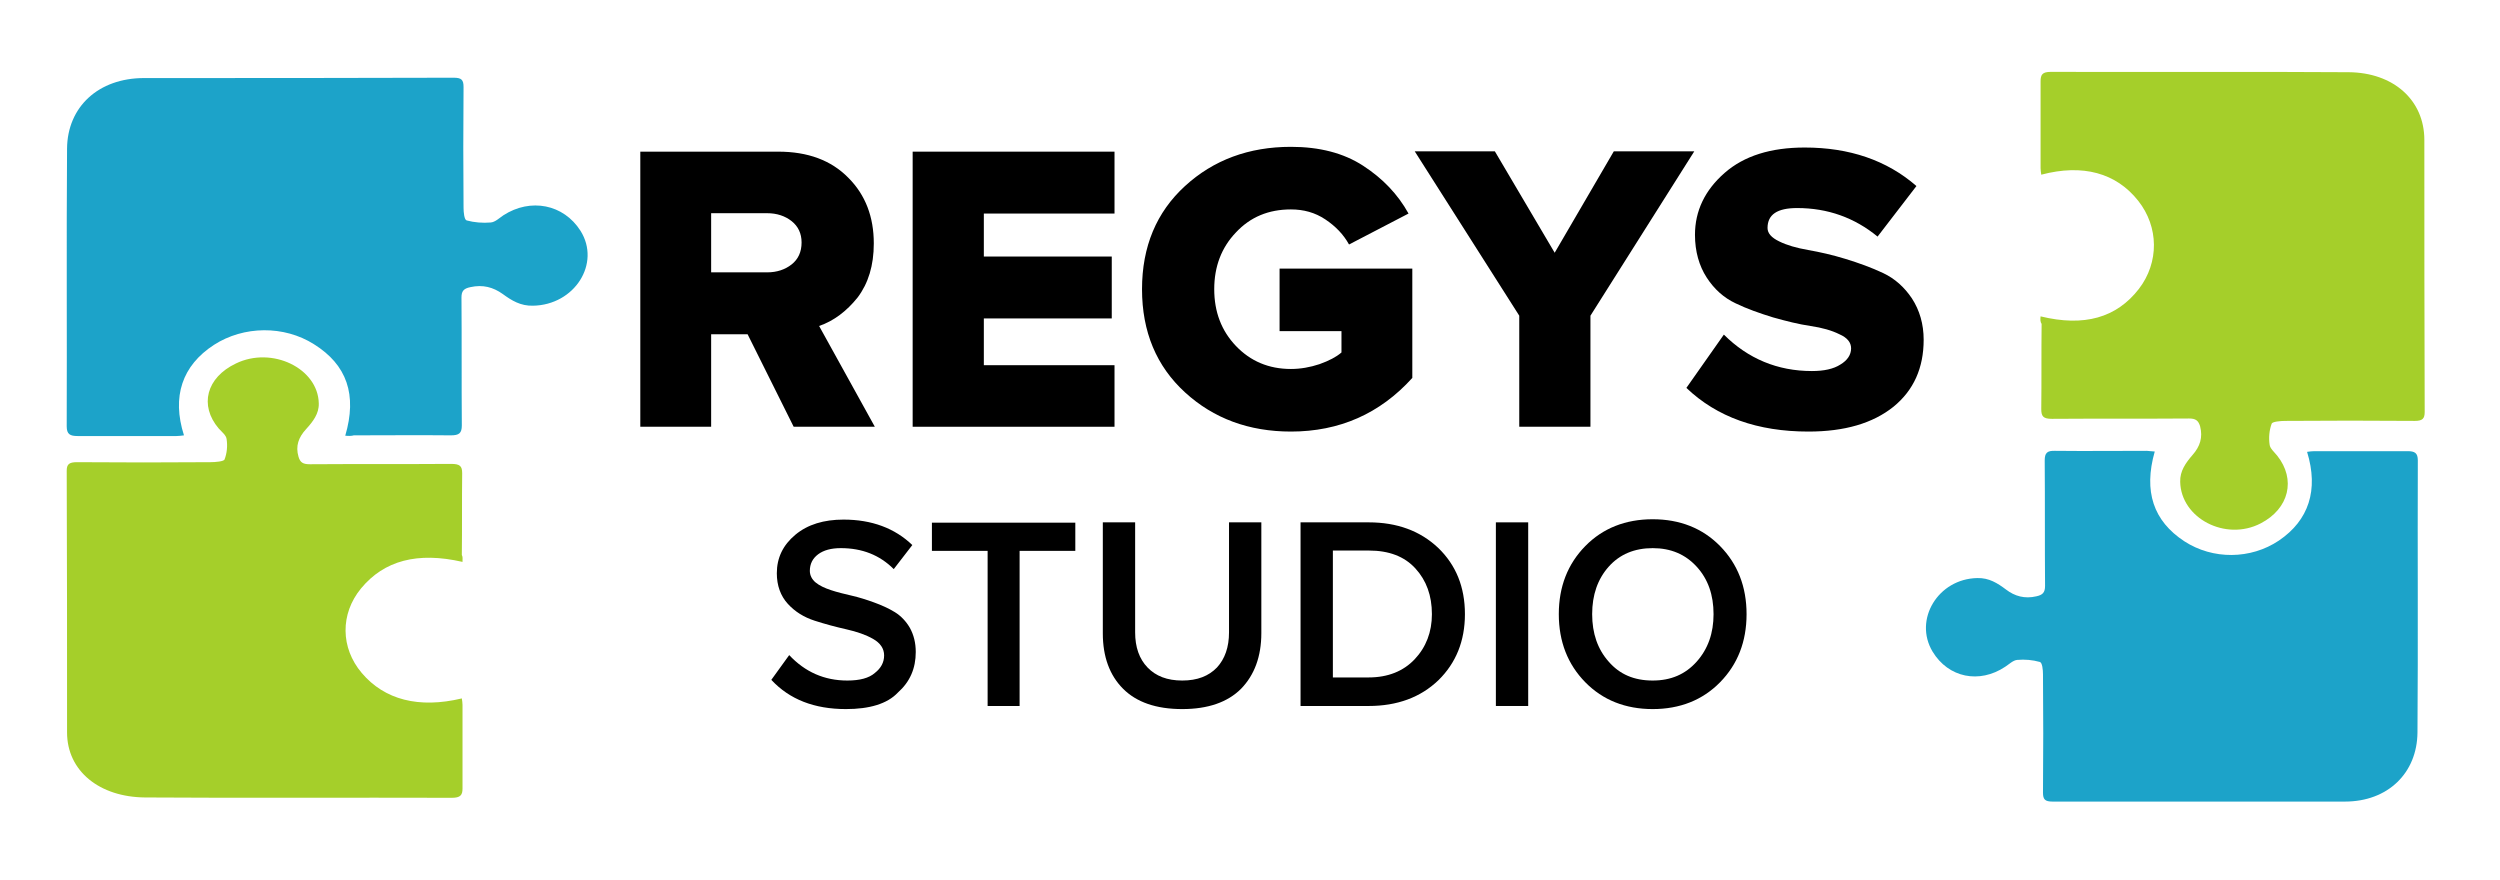 <?xml version="1.0" encoding="UTF-8"?> <svg xmlns="http://www.w3.org/2000/svg" xmlns:xlink="http://www.w3.org/1999/xlink" version="1.1" id="Layer_1" x="0px" y="0px" viewBox="0 0 727 256" style="enable-background:new 0 0 727 256;" xml:space="preserve"> <style type="text/css"> .st0{fill:#1CA3C9;} .st1{fill:#A5CF2A;} </style> <path id="XMLID_6_" class="st0" d="M100.4,126.7c3.5-11.9,0.5-20.6-9.1-26.6c-8.7-5.5-20.4-5.4-29.1,0.2c-9.2,6-12.3,15-8.7,26.3 c-0.8,0.1-1.5,0.2-2.2,0.2c-9.6,0-19.1,0-28.7,0c-2.2,0-3.2-0.5-3.2-2.8c0.1-26.9-0.1-53.8,0.1-80.8c0.1-12.1,9.1-20.5,22.4-20.5 c30,0,60,0,90-0.1c2.3,0,2.9,0.6,2.9,2.7c-0.1,11.7-0.1,23.4,0,35.1c0,1.3,0.2,3.5,0.9,3.7c2.2,0.6,4.7,0.8,7,0.6 c1.3-0.1,2.5-1.3,3.7-2.1c7.9-5.1,17.5-3.2,22.4,4.5c6,9.5-1.7,21.6-13.8,21.8c-3.6,0.1-6.2-1.5-8.8-3.4c-2.8-2-5.8-2.8-9.4-2 c-2,0.4-2.6,1.2-2.6,3c0.1,12.4,0,24.8,0.1,37.2c0,2.3-0.8,2.9-3.2,2.9c-9.4-0.1-18.8,0-28.2,0C102.2,126.8,101.4,126.8,100.4,126.7 z"></path> <path id="XMLID_3_" class="st1" d="M134.5,163.4c-13.1-3-22.8-0.4-29.5,7.7c-6.1,7.4-6,17.3,0.2,24.6c6.6,7.8,16.6,10.4,29.1,7.4 c0.1,0.7,0.2,1.3,0.2,1.9c0,8.1,0,16.2,0,24.3c0,1.9-0.6,2.7-3.1,2.7c-29.7-0.1-59.5,0.1-89.2-0.1c-13.3-0.1-22.7-7.7-22.7-18.9 c0-25.4,0-50.8-0.1-76.1c0-1.9,0.7-2.5,3-2.5c12.9,0.1,25.9,0.1,38.8,0c1.4,0,3.9-0.2,4.1-0.8c0.7-1.8,0.9-3.9,0.6-5.9 c-0.1-1.1-1.4-2.1-2.3-3.1c-5.7-6.7-3.6-14.8,5-18.9c10.5-5.1,23.9,1.4,24.1,11.6c0.1,3-1.7,5.3-3.7,7.5c-2.2,2.4-3.1,4.9-2.2,8 c0.5,1.7,1.3,2.2,3.3,2.2c13.7-0.1,27.4,0,41.1-0.1c2.5,0,3.2,0.6,3.2,2.7c-0.1,7.9,0,15.9-0.1,23.8 C134.6,161.9,134.5,162.5,134.5,163.4z"></path> <g id="XMLID_86_"> <g id="XMLID_179_"> <path id="XMLID_189_" d="M254.4,124.1h-23.6l-13.4-26.9h-10.6v26.9h-20.6v-80h40.1c8.6,0,15.4,2.5,20.4,7.6c5,5,7.4,11.4,7.4,19.1 c0,6.4-1.6,11.6-4.7,15.7c-3.2,4-6.9,6.8-11.2,8.3L254.4,124.1z M223.1,79.2c2.8,0,5.2-0.8,7.1-2.3c1.9-1.5,2.9-3.6,2.9-6.4 c0-2.6-1-4.7-2.9-6.2c-1.9-1.5-4.3-2.3-7.1-2.3h-16.3v17.2H223.1z"></path> <path id="XMLID_187_" d="M324.1,124.1h-58.7v-80h58.7v18h-38v12.5h37.2v18h-37.2v13.6h38V124.1z"></path> <path id="XMLID_185_" d="M375.4,125.5c-12.2,0-22.5-3.8-30.8-11.4c-8.3-7.6-12.5-17.6-12.5-30c0-12.4,4.2-22.4,12.5-30 c8.3-7.6,18.6-11.4,30.8-11.4c8.3,0,15.3,1.8,21,5.5c5.7,3.7,10.1,8.3,13.2,13.9l-17.3,9c-1.6-2.9-3.9-5.3-6.9-7.3 c-3-2-6.3-2.9-10-2.9c-6.5,0-11.8,2.2-16,6.7c-4.2,4.4-6.3,9.9-6.3,16.5c0,6.6,2.1,12.1,6.3,16.5c4.2,4.4,9.5,6.7,16,6.7 c2.8,0,5.6-0.5,8.3-1.4c2.8-1,4.9-2.1,6.4-3.4v-6.2h-18V78.1h38.6v31.8C401.3,120.3,389.5,125.5,375.4,125.5z"></path> <path id="XMLID_182_" d="M462.4,124.1h-20.6V91.8l-30.4-47.8h23.3l17.4,29.5l17.2-29.5h23.4l-30.2,47.8V124.1z"></path> <path id="XMLID_180_" d="M525.9,125.5c-14.8,0-26.6-4.2-35.5-12.7l10.9-15.5c7,7,15.6,10.6,25.6,10.6c3.5,0,6.3-0.6,8.3-1.9 c2-1.2,3.1-2.8,3.1-4.7c0-1.7-1.1-3.1-3.4-4.1c-2.2-1.1-5-1.9-8.4-2.4c-3.4-0.5-7-1.4-10.9-2.5c-3.9-1.2-7.6-2.5-10.9-4.1 c-3.4-1.6-6.2-4.1-8.4-7.5c-2.2-3.4-3.4-7.6-3.4-12.4c0-7,2.9-13,8.6-18c5.7-5,13.5-7.4,23.3-7.4c13,0,23.9,3.7,32.5,11.2 L546,68.8c-6.7-5.5-14.5-8.3-23.4-8.3c-5.8,0-8.6,1.9-8.6,5.8c0,1.5,1.1,2.8,3.4,3.9c2.2,1.1,5,1.9,8.4,2.5 c3.4,0.6,7,1.4,10.9,2.6c3.9,1.2,7.5,2.5,10.9,4.1c3.4,1.6,6.2,4.1,8.4,7.4c2.2,3.4,3.4,7.4,3.4,12c0,8.2-2.9,14.7-8.8,19.5 C544.6,123.1,536.4,125.5,525.9,125.5z"></path> </g> </g> <g id="XMLID_2_"> <g id="XMLID_200_"> <path id="XMLID_213_" d="M246,206.2c-9.2,0-16.4-2.8-21.7-8.5l5.2-7.2c4.6,4.9,10.2,7.4,16.9,7.4c3.6,0,6.3-0.7,8-2.2 c1.8-1.4,2.7-3.1,2.7-5.1c0-2-1.1-3.6-3.2-4.8c-2.1-1.2-4.7-2.1-7.8-2.8s-6.1-1.5-9.2-2.5c-3.1-1-5.7-2.6-7.8-4.9 c-2.1-2.3-3.2-5.3-3.2-8.9c0-4.5,1.8-8.2,5.4-11.2c3.6-3,8.3-4.4,14-4.4c8.2,0,14.9,2.5,20,7.4l-5.4,7c-4.1-4.1-9.2-6.1-15.4-6.1 c-2.8,0-5,0.6-6.6,1.8c-1.6,1.2-2.4,2.8-2.4,4.8c0,1.3,0.6,2.5,1.7,3.4c1.1,0.9,2.6,1.6,4.4,2.2c1.8,0.6,3.8,1.1,6,1.6 c2.2,0.5,4.4,1.2,6.6,2c2.2,0.8,4.2,1.7,6,2.8c1.8,1.1,3.3,2.7,4.4,4.6c1.1,2,1.7,4.3,1.7,7c0,4.8-1.7,8.7-5.2,11.8 C258,204.7,252.8,206.2,246,206.2z"></path> <path id="XMLID_211_" d="M296.6,205.3h-9.4v-45.1h-16.2v-8.2h41.7v8.2h-16.2V205.3z"></path> <path id="XMLID_209_" d="M343.8,206.2c-7.6,0-13.3-2-17.2-5.9c-3.9-3.9-5.9-9.3-5.9-16.1v-32.3h9.4v32c0,4.3,1.2,7.7,3.6,10.2 c2.4,2.5,5.7,3.8,10.1,3.8c4.4,0,7.7-1.3,10.1-3.8c2.3-2.5,3.5-5.9,3.5-10.2v-32h9.4v32.2c0,6.8-2,12.2-5.9,16.2 C357,204.2,351.3,206.2,343.8,206.2z"></path> <path id="XMLID_206_" d="M398,205.3h-19.8v-53.4H398c8.3,0,15,2.5,20.2,7.4c5.2,5,7.8,11.4,7.8,19.3c0,7.8-2.6,14.2-7.7,19.2 C413.1,202.8,406.3,205.3,398,205.3z M398,197c5.6,0,10.1-1.8,13.4-5.3c3.3-3.5,5-7.9,5-13.1c0-5.4-1.6-9.8-4.8-13.3 c-3.2-3.5-7.7-5.2-13.5-5.2h-10.5V197H398z"></path> <path id="XMLID_204_" d="M444.3,205.3H435v-53.4h9.4V205.3z"></path> <path id="XMLID_201_" d="M500.2,198.4c-5.1,5.2-11.7,7.8-19.6,7.8c-7.9,0-14.5-2.6-19.6-7.8s-7.7-11.8-7.7-19.8s2.6-14.6,7.7-19.8 c5.1-5.2,11.7-7.8,19.6-7.8c7.9,0,14.5,2.6,19.6,7.8c5.1,5.2,7.7,11.8,7.7,19.8S505.3,193.2,500.2,198.4z M480.6,197.9 c5.3,0,9.5-1.8,12.8-5.5c3.3-3.7,4.9-8.3,4.9-13.8c0-5.6-1.6-10.2-4.9-13.8c-3.3-3.6-7.5-5.4-12.8-5.4c-5.3,0-9.6,1.8-12.8,5.4 c-3.2,3.6-4.8,8.2-4.8,13.8c0,5.6,1.6,10.2,4.8,13.8C471,196.1,475.2,197.9,480.6,197.9z"></path> </g> </g> <path id="XMLID_10_" class="st1" d="M593.4,92c12.7,3.1,22.1,0.4,28.6-8c5.9-7.7,5.8-18-0.2-25.6c-6.4-8.1-16.1-10.8-28.2-7.6 c-0.1-0.7-0.2-1.3-0.2-1.9c0-8.4,0-16.8,0-25.2c0-2,0.5-2.8,3-2.8c28.9,0.1,57.7-0.1,86.6,0.1c12.9,0.1,22,8,22,19.7 c0,26.4,0,52.8,0.1,79.1c0,2-0.7,2.6-2.9,2.6c-12.5-0.1-25.1-0.1-37.6,0c-1.4,0-3.8,0.2-4,0.8c-0.7,1.9-0.9,4.1-0.6,6.1 c0.1,1.1,1.4,2.2,2.2,3.2c5.5,6.9,3.5,15.4-4.8,19.7c-10.2,5.3-23.2-1.5-23.4-12.1c-0.1-3.1,1.6-5.5,3.6-7.8c2.2-2.5,3-5.1,2.2-8.3 c-0.5-1.7-1.3-2.3-3.2-2.3c-13.3,0.1-26.6,0-39.9,0.1c-2.5,0-3.1-0.7-3.1-2.8c0.1-8.3,0-16.5,0.1-24.8 C593.3,93.6,593.3,92.9,593.4,92z"></path> <path id="XMLID_4_" class="st0" d="M626.6,131.3c-3.3,11.6-0.4,20.2,8.6,26.1c8.3,5.4,19.3,5.3,27.5-0.2c8.7-5.9,11.6-14.7,8.2-25.8 c0.7-0.1,1.4-0.2,2.1-0.2c9,0,18.1,0,27.1,0c2.1,0,3,0.5,3,2.7c-0.1,26.4,0.1,52.7-0.1,79.1c-0.1,11.8-8.6,20.1-21.1,20.1 c-28.3,0-56.7,0-85,0c-2.2,0-2.8-0.6-2.8-2.6c0.1-11.5,0.1-22.9,0-34.4c0-1.3-0.2-3.4-0.9-3.6c-2.1-0.6-4.4-0.8-6.6-0.6 c-1.2,0.1-2.4,1.3-3.5,2c-7.5,5-16.5,3.2-21.1-4.4c-5.6-9.3,1.6-21.2,13-21.4c3.4-0.1,5.9,1.5,8.3,3.3c2.6,2,5.5,2.8,8.9,2 c1.8-0.4,2.5-1.1,2.5-3c-0.1-12.2,0-24.3-0.1-36.5c0-2.2,0.7-2.9,3.1-2.8c8.9,0.1,17.7,0,26.6,0C625,131.2,625.7,131.2,626.6,131.3z "></path> </svg> 